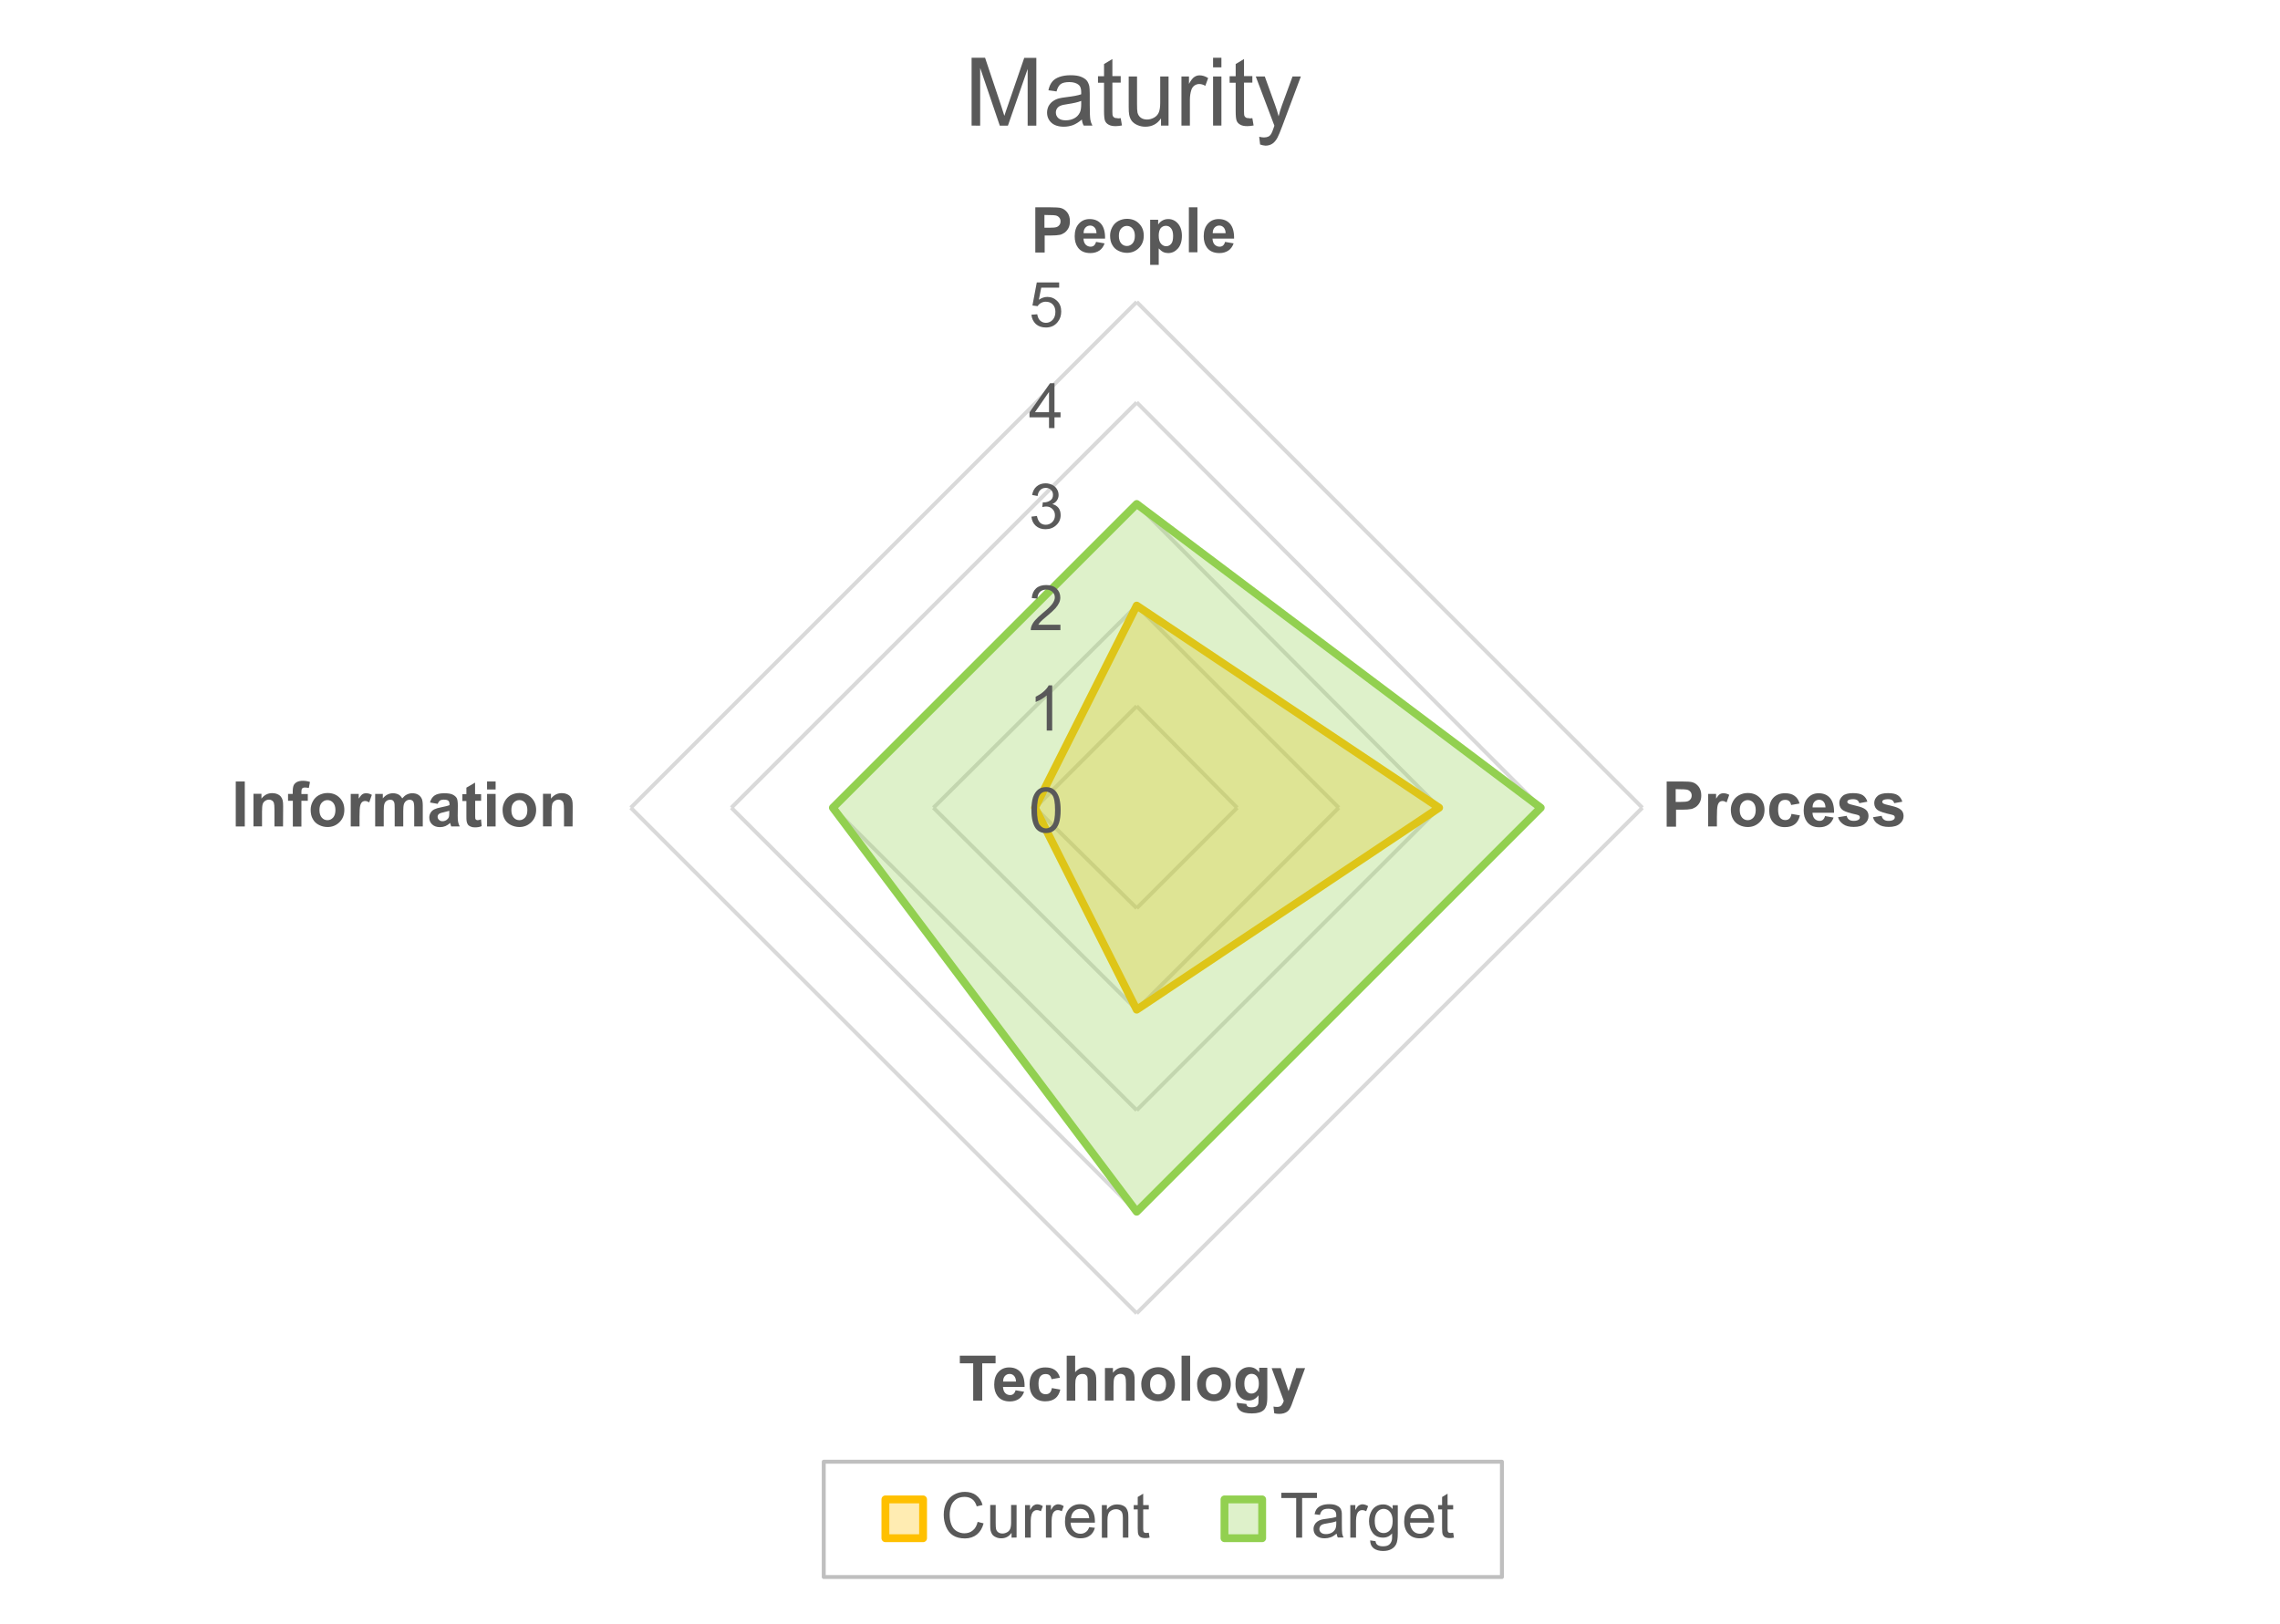 <?xml version="1.0" encoding="utf-8"?>
<!-- Generator: Adobe Illustrator 26.0.2, SVG Export Plug-In . SVG Version: 6.00 Build 0)  -->
<svg version="1.1" id="Layer_1" xmlns="http://www.w3.org/2000/svg" xmlns:xlink="http://www.w3.org/1999/xlink" x="0px" y="0px"
	 viewBox="0 0 1997 1423" style="enable-background:new 0 0 1997 1423;" xml:space="preserve">
<style type="text/css">
	.st0{fill:none;stroke:#D9D9D9;stroke-width:3.438;stroke-linejoin:round;stroke-miterlimit:10;}
	.st1{fill:#FFC000;fill-opacity:0.302;stroke:#FFC000;stroke-width:6.875;stroke-linejoin:round;stroke-miterlimit:10;}
	.st2{fill:#92D050;fill-opacity:0.302;stroke:#92D050;stroke-width:6.875;stroke-linejoin:round;stroke-miterlimit:10;}
	.st3{enable-background:new    ;}
	.st4{fill:#595959;}
	.st5{fill:none;stroke:#BFBFBF;stroke-width:3.438;stroke-linejoin:round;stroke-miterlimit:10;}
	.st6{fill:none;}
</style>
<g>
	<g transform="translate(-2291 -975)">
		<g>
			<g>
				<path class="st0" d="M3286.6,1593.6l88,89 M3374.6,1682.6l-88,88 M3286.6,1770.6l-89-88 M3197.6,1682.6l89-89 M3286.6,1505.6
					l177,177 M3463.6,1682.6l-177,177 M3286.6,1859.6l-178-177 M3108.6,1682.6l178-177 M3286.6,1416.6l265,266 M3551.6,1682.6
					l-265,265 M3286.6,1947.6l-266-265 M3020.6,1682.6l266-266 M3286.6,1327.5l354,355 M3640.6,1682.6l-354,354 M3286.6,2036.6
					l-355-354 M2931.6,1682.6l355-355 M3286.6,1239.5l442.9,443.1 M3729.5,1682.6l-442.9,442.9 M3286.6,2125.5l-443.1-442.9
					 M2843.5,1682.6l443.1-443.1"/>
			</g>
		</g>
		<g>
			<g>
				<g>
					<path class="st1" d="M3286.6,1505.5l264.9,177.1l-264.9,176.9l-89.1-176.9L3286.6,1505.5z"/>
				</g>
			</g>
		</g>
		<g>
			<g>
				<g>
					<path class="st2" d="M3286.6,1416.5l353.9,266.1l-353.9,353.9l-266.1-353.9L3286.6,1416.5z"/>
				</g>
			</g>
		</g>
		<g>
			<g>
				<g class="st3">
					<path class="st4" d="M3194.4,1684.6c0-4.7,0.5-8.4,1.4-11.2c1-2.8,2.4-5,4.3-6.6s4.3-2.3,7.1-2.3c2.1,0,4,0.4,5.6,1.3
						s2.9,2.1,3.9,3.7s1.9,3.6,2.4,5.9s0.9,5.4,0.9,9.3c0,4.6-0.5,8.3-1.4,11.2c-0.9,2.8-2.4,5-4.3,6.6s-4.3,2.3-7.2,2.3
						c-3.8,0-6.8-1.4-8.9-4.1C3195.7,1697.3,3194.4,1692,3194.4,1684.6z M3199.3,1684.6c0,6.5,0.8,10.8,2.3,12.9s3.4,3.2,5.6,3.2
						s4.1-1.1,5.6-3.2s2.3-6.4,2.3-12.9s-0.8-10.8-2.3-12.9s-3.4-3.2-5.7-3.2c-2.2,0-4,0.9-5.3,2.8
						C3200.2,1673.7,3199.3,1678.1,3199.3,1684.6z"/>
				</g>
			</g>
		</g>
		<g>
			<g>
				<g class="st3">
					<path class="st4" d="M3212.6,1615h-4.8v-30.8c-1.2,1.1-2.7,2.2-4.6,3.3c-1.9,1.1-3.6,1.9-5.1,2.5v-4.7c2.7-1.3,5.1-2.8,7.1-4.6
						s3.5-3.6,4.3-5.3h3.1V1615z"/>
				</g>
			</g>
		</g>
		<g>
			<g>
				<g class="st3">
					<path class="st4" d="M3219.8,1522.4v4.6h-26c0-1.2,0.2-2.3,0.6-3.4c0.7-1.8,1.7-3.5,3.2-5.2s3.6-3.7,6.3-6
						c4.3-3.5,7.2-6.3,8.7-8.3s2.3-4,2.3-5.8c0-1.9-0.7-3.5-2.1-4.8c-1.4-1.3-3.2-2-5.4-2c-2.3,0-4.2,0.7-5.6,2.1s-2.1,3.3-2.1,5.8
						l-5-0.5c0.3-3.7,1.6-6.5,3.8-8.5s5.2-2.9,8.9-2.9c3.8,0,6.8,1,9,3.1s3.3,4.7,3.3,7.8c0,1.6-0.3,3.1-1,4.6s-1.7,3.1-3.2,4.8
						c-1.5,1.7-4,4-7.5,6.9c-2.9,2.4-4.8,4.1-5.6,5s-1.5,1.7-2,2.6h19.4L3219.8,1522.4L3219.8,1522.4z"/>
				</g>
			</g>
		</g>
		<g>
			<g>
				<g class="st3">
					<path class="st4" d="M3194.4,1427.6l4.8-0.6c0.6,2.7,1.5,4.7,2.8,5.9c1.3,1.2,3,1.8,4.9,1.8c2.3,0,4.2-0.8,5.8-2.4
						s2.3-3.5,2.3-5.9c0-2.2-0.7-4-2.2-5.5s-3.3-2.2-5.5-2.2c-0.9,0-2.1,0.2-3.4,0.5l0.5-4.2c0.3,0,0.6,0.1,0.8,0.1
						c2.1,0,3.9-0.5,5.6-1.6s2.5-2.7,2.5-5c0-1.8-0.6-3.2-1.8-4.4c-1.2-1.2-2.7-1.7-4.6-1.7c-1.9,0-3.4,0.6-4.7,1.8
						c-1.3,1.2-2.1,3-2.4,5.3l-4.8-0.9c0.6-3.2,1.9-5.8,4-7.5c2.1-1.8,4.7-2.7,7.8-2.7c2.1,0,4.1,0.5,5.9,1.4
						c1.8,0.9,3.2,2.2,4.1,3.8c1,1.6,1.4,3.3,1.4,5.1c0,1.7-0.5,3.2-1.4,4.6s-2.3,2.5-4.1,3.3c2.3,0.5,4.1,1.7,5.4,3.3
						c1.3,1.7,1.9,3.8,1.9,6.4c0,3.4-1.3,6.4-3.8,8.7c-2.5,2.4-5.7,3.6-9.5,3.6c-3.5,0-6.3-1-8.6-3.1
						C3196,1433.6,3194.7,1430.9,3194.4,1427.6z"/>
				</g>
			</g>
		</g>
		<g>
			<g>
				<g class="st3">
					<path class="st4" d="M3209.8,1350v-9.4h-17.1v-4.4l18-25.5h3.9v25.5h5.3v4.4h-5.3v9.4H3209.8z M3209.8,1336.1v-17.8l-12.3,17.8
						H3209.8z"/>
				</g>
			</g>
		</g>
		<g>
			<g>
				<g class="st3">
					<path class="st4" d="M3194.4,1250.7l5.1-0.4c0.4,2.5,1.2,4.3,2.6,5.6c1.4,1.2,3,1.9,5,1.9c2.3,0,4.3-0.9,5.9-2.6
						c1.6-1.8,2.4-4.1,2.4-7c0-2.8-0.8-4.9-2.3-6.5s-3.6-2.4-6.1-2.4c-1.6,0-3,0.4-4.2,1.1c-1.3,0.7-2.2,1.6-3,2.8l-4.5-0.6
						l3.8-20.2h19.6v4.6H3203l-2.1,10.6c2.4-1.6,4.8-2.5,7.4-2.5c3.4,0,6.3,1.2,8.7,3.6s3.5,5.4,3.5,9.2c0,3.6-1,6.6-3.1,9.2
						c-2.5,3.2-6,4.8-10.3,4.8c-3.6,0-6.5-1-8.8-3C3196,1256.7,3194.7,1254,3194.4,1250.7z"/>
				</g>
			</g>
		</g>
		<g>
			<g>
				<g class="st3">
					<path class="st4" d="M3197.8,1196v-39.4h12.8c4.8,0,8,0.2,9.5,0.6c2.3,0.6,4.1,1.9,5.7,3.9c1.5,2,2.3,4.5,2.3,7.7
						c0,2.4-0.4,4.4-1.3,6.1c-0.9,1.6-2,2.9-3.3,3.9c-1.4,0.9-2.7,1.6-4.1,1.9c-1.9,0.4-4.6,0.6-8.2,0.6h-5.2v14.9h-8.2V1196z
						 M3205.8,1163.3v11.2h4.4c3.1,0,5.2-0.2,6.3-0.6s1.9-1.1,2.5-1.9c0.6-0.9,0.9-1.9,0.9-3.1c0-1.4-0.4-2.6-1.3-3.5
						c-0.8-0.9-1.9-1.5-3.2-1.7c-0.9-0.2-2.9-0.3-5.7-0.3L3205.8,1163.3L3205.8,1163.3z"/>
					<path class="st4" d="M3251,1186.9l7.5,1.3c-1,2.8-2.5,4.9-4.6,6.3s-4.7,2.2-7.8,2.2c-5,0-8.6-1.6-11-4.9
						c-1.9-2.6-2.8-5.9-2.8-9.8c0-4.7,1.2-8.4,3.7-11.1s5.6-4,9.4-4c4.2,0,7.6,1.4,10,4.2s3.6,7.1,3.5,12.9H3240
						c0.1,2.2,0.7,4,1.8,5.2c1.2,1.2,2.6,1.9,4.4,1.9c1.2,0,2.2-0.3,3-1S3250.6,1188.4,3251,1186.9z M3251.4,1179.3
						c-0.1-2.2-0.6-3.8-1.7-5s-2.4-1.7-3.9-1.7c-1.6,0-3,0.6-4.1,1.8s-1.6,2.8-1.6,4.9L3251.4,1179.3L3251.4,1179.3z"/>
					<path class="st4" d="M3263.3,1181.3c0-2.5,0.6-4.9,1.9-7.3c1.2-2.3,3-4.1,5.3-5.4c2.3-1.2,4.8-1.9,7.6-1.9
						c4.3,0,7.9,1.4,10.6,4.2c2.8,2.8,4.1,6.3,4.1,10.6c0,4.3-1.4,7.9-4.2,10.7c-2.8,2.8-6.3,4.3-10.5,4.3c-2.6,0-5.1-0.6-7.5-1.8
						c-2.4-1.2-4.2-2.9-5.4-5.2C3263.9,1187.4,3263.3,1184.6,3263.3,1181.3z M3271,1181.7c0,2.8,0.7,5,2,6.5s3,2.3,5,2.3
						s3.6-0.8,5-2.3c1.3-1.5,2-3.7,2-6.6c0-2.8-0.7-4.9-2-6.4s-3-2.3-5-2.3s-3.6,0.8-5,2.3S3271,1178.9,3271,1181.7z"/>
					<path class="st4" d="M3298.4,1167.5h7v4.2c0.9-1.4,2.1-2.6,3.7-3.5s3.3-1.3,5.2-1.3c3.3,0,6.1,1.3,8.4,3.9
						c2.3,2.6,3.5,6.2,3.5,10.8c0,4.8-1.2,8.5-3.5,11.1s-5.1,4-8.5,4c-1.6,0-3-0.3-4.3-0.9s-2.6-1.7-4-3.2v14.4h-7.5L3298.4,1167.5
						L3298.4,1167.5z M3305.9,1181.3c0,3.2,0.6,5.6,1.9,7.1c1.3,1.5,2.8,2.3,4.6,2.3s3.2-0.7,4.4-2.1s1.7-3.7,1.7-6.9
						c0-3-0.6-5.2-1.8-6.7s-2.7-2.2-4.5-2.2s-3.4,0.7-4.6,2.1C3306.5,1176.4,3305.9,1178.5,3305.9,1181.3z"/>
					<path class="st4" d="M3332.3,1196v-39.4h7.5v39.4H3332.3z"/>
					<path class="st4" d="M3364,1186.9l7.5,1.3c-1,2.8-2.5,4.9-4.6,6.3s-4.7,2.2-7.8,2.2c-5,0-8.6-1.6-11-4.9
						c-1.9-2.6-2.8-5.9-2.8-9.8c0-4.7,1.2-8.4,3.7-11.1s5.6-4,9.4-4c4.2,0,7.6,1.4,10,4.2s3.6,7.1,3.5,12.9H3353
						c0.1,2.2,0.7,4,1.8,5.2c1.2,1.2,2.6,1.9,4.4,1.9c1.2,0,2.2-0.3,3-1S3363.6,1188.4,3364,1186.9z M3364.5,1179.3
						c-0.1-2.2-0.6-3.8-1.7-5s-2.4-1.7-3.9-1.7c-1.6,0-3,0.6-4.1,1.8s-1.6,2.8-1.6,4.9L3364.5,1179.3L3364.5,1179.3z"/>
				</g>
			</g>
		</g>
		<g>
			<g>
				<g class="st3">
					<path class="st4" d="M3750.8,1699v-39.4h12.8c4.8,0,8,0.2,9.5,0.6c2.3,0.6,4.1,1.9,5.7,3.9c1.5,2,2.3,4.5,2.3,7.7
						c0,2.4-0.4,4.4-1.3,6.1s-2,2.9-3.3,3.9c-1.4,0.9-2.7,1.6-4.1,1.9c-1.9,0.4-4.6,0.6-8.2,0.6h-5.2v14.9h-8.2V1699z
						 M3758.7,1666.3v11.2h4.3c3.1,0,5.2-0.2,6.3-0.6s1.9-1.1,2.5-1.9c0.6-0.9,0.9-1.9,0.9-3.1c0-1.4-0.4-2.6-1.3-3.5
						c-0.8-0.9-1.9-1.5-3.2-1.7c-0.9-0.2-2.9-0.3-5.7-0.3L3758.7,1666.3L3758.7,1666.3z"/>
					<path class="st4" d="M3794.6,1699h-7.5v-28.5h7v4.1c1.2-1.9,2.3-3.2,3.2-3.8s2-0.9,3.3-0.9c1.7,0,3.4,0.5,5,1.4l-2.3,6.6
						c-1.3-0.8-2.5-1.2-3.5-1.2c-1.1,0-2,0.3-2.7,0.9s-1.3,1.6-1.7,3.2s-0.6,4.7-0.6,9.6v8.6L3794.6,1699L3794.6,1699z"/>
					<path class="st4" d="M3807,1684.3c0-2.5,0.6-4.9,1.9-7.3c1.2-2.3,3-4.1,5.3-5.4c2.3-1.2,4.8-1.9,7.6-1.9
						c4.3,0,7.9,1.4,10.6,4.2c2.8,2.8,4.1,6.3,4.1,10.6c0,4.3-1.4,7.9-4.2,10.7c-2.8,2.8-6.3,4.3-10.5,4.3c-2.6,0-5.1-0.6-7.5-1.8
						c-2.4-1.2-4.2-2.9-5.4-5.2C3807.7,1690.4,3807,1687.6,3807,1684.3z M3814.8,1684.7c0,2.8,0.7,5,2,6.5s3,2.3,5,2.3
						s3.6-0.8,5-2.3c1.3-1.5,2-3.7,2-6.6c0-2.8-0.7-4.9-2-6.4s-3-2.3-5-2.3s-3.6,0.8-5,2.3S3814.8,1681.9,3814.8,1684.7z"/>
					<path class="st4" d="M3867.2,1678.9l-7.4,1.3c-0.3-1.5-0.8-2.6-1.7-3.4s-2-1.1-3.5-1.1c-1.9,0-3.4,0.6-4.5,1.9
						s-1.7,3.5-1.7,6.5c0,3.4,0.6,5.8,1.7,7.2s2.7,2.1,4.6,2.1c1.4,0,2.6-0.4,3.5-1.2c0.9-0.8,1.6-2.2,1.9-4.2l7.4,1.3
						c-0.8,3.4-2.2,6-4.4,7.7s-5.1,2.6-8.8,2.6c-4.2,0-7.5-1.3-10-3.9s-3.7-6.3-3.7-10.9c0-4.7,1.2-8.4,3.7-11s5.9-3.9,10.1-3.9
						c3.5,0,6.2,0.7,8.3,2.2C3864.9,1673.6,3866.4,1675.9,3867.2,1678.9z"/>
					<path class="st4" d="M3889.5,1689.9l7.5,1.3c-1,2.8-2.5,4.9-4.6,6.3s-4.7,2.2-7.8,2.2c-5,0-8.6-1.6-11-4.9
						c-1.9-2.6-2.8-5.9-2.8-9.8c0-4.7,1.2-8.4,3.7-11.1s5.6-4,9.4-4c4.2,0,7.6,1.4,10,4.2s3.6,7.1,3.5,12.9h-18.9
						c0.1,2.2,0.7,4,1.8,5.2c1.2,1.2,2.6,1.9,4.4,1.9c1.2,0,2.2-0.3,3-1C3888.5,1692.4,3889.1,1691.4,3889.5,1689.9z M3889.9,1682.3
						c-0.1-2.2-0.6-3.8-1.7-5s-2.4-1.7-3.9-1.7c-1.6,0-3,0.6-4.1,1.8s-1.6,2.8-1.6,4.9L3889.9,1682.3L3889.9,1682.3z"/>
					<path class="st4" d="M3900.9,1690.9l7.6-1.2c0.3,1.5,1,2.6,2,3.3s2.4,1.1,4.1,1.1c2,0,3.4-0.4,4.4-1.1c0.7-0.5,1-1.2,1-2
						c0-0.6-0.2-1-0.5-1.4c-0.4-0.4-1.2-0.7-2.5-1c-6.1-1.3-9.9-2.6-11.6-3.7c-2.3-1.5-3.4-3.7-3.4-6.4c0-2.5,1-4.5,2.9-6.2
						s5-2.5,9.1-2.5c3.9,0,6.8,0.6,8.7,1.9s3.2,3.2,3.9,5.6l-7.1,1.3c-0.3-1.1-0.9-2-1.7-2.6c-0.9-0.6-2.1-0.9-3.6-0.9
						c-2,0-3.4,0.3-4.3,0.8c-0.6,0.4-0.9,0.9-0.9,1.5c0,0.5,0.2,1,0.8,1.4c0.7,0.5,3,1.2,7,2.1s6.8,2,8.4,3.4
						c1.6,1.3,2.4,3.2,2.4,5.6c0,2.6-1.1,4.9-3.3,6.7c-2.2,1.9-5.4,2.8-9.7,2.8c-3.9,0-7-0.8-9.2-2.4S3901.6,1693.6,3900.9,1690.9z"
						/>
					<path class="st4" d="M3931.5,1690.9l7.6-1.2c0.3,1.5,1,2.6,2,3.3c1,0.8,2.4,1.1,4.1,1.1c2,0,3.4-0.4,4.4-1.1c0.7-0.5,1-1.2,1-2
						c0-0.6-0.2-1-0.5-1.4c-0.4-0.4-1.2-0.7-2.5-1c-6.1-1.3-9.9-2.6-11.6-3.7c-2.3-1.5-3.4-3.7-3.4-6.4c0-2.5,1-4.5,2.9-6.2
						s5-2.5,9.1-2.5c3.9,0,6.8,0.6,8.7,1.9s3.2,3.2,3.9,5.6l-7.1,1.3c-0.3-1.1-0.9-2-1.7-2.6c-0.9-0.6-2.1-0.9-3.6-0.9
						c-2,0-3.4,0.3-4.3,0.8c-0.6,0.4-0.9,0.9-0.9,1.5c0,0.5,0.3,1,0.8,1.4c0.7,0.5,3,1.2,7.1,2.1c4,0.9,6.8,2,8.4,3.4
						c1.6,1.3,2.4,3.2,2.4,5.6c0,2.6-1.1,4.9-3.3,6.7c-2.2,1.9-5.4,2.8-9.7,2.8c-3.9,0-7-0.8-9.2-2.4
						C3933.7,1695.7,3932.2,1693.6,3931.5,1690.9z"/>
				</g>
			</g>
		</g>
		<g>
			<g>
				<g class="st3">
					<path class="st4" d="M3143.4,2202v-32.7h-11.7v-6.7h31.3v6.7h-11.7v32.7H3143.4z"/>
					<path class="st4" d="M3180.5,2192.9l7.5,1.3c-1,2.8-2.5,4.9-4.6,6.3c-2.1,1.4-4.7,2.2-7.8,2.2c-5,0-8.6-1.6-11-4.9
						c-1.9-2.6-2.8-5.9-2.8-9.8c0-4.7,1.2-8.4,3.7-11.1c2.5-2.7,5.6-4,9.4-4c4.2,0,7.6,1.4,10,4.2c2.5,2.8,3.6,7.1,3.5,12.9h-18.9
						c0.1,2.2,0.7,4,1.8,5.2s2.6,1.9,4.4,1.9c1.2,0,2.2-0.3,3-1S3180.1,2194.4,3180.5,2192.9z M3180.9,2185.3
						c-0.1-2.2-0.6-3.8-1.7-5s-2.4-1.7-3.9-1.7c-1.6,0-3,0.6-4.1,1.8s-1.6,2.8-1.6,4.9H3180.9z"/>
					<path class="st4" d="M3219.4,2181.9l-7.4,1.3c-0.3-1.5-0.8-2.6-1.7-3.4c-0.9-0.8-2-1.1-3.5-1.1c-1.9,0-3.4,0.6-4.5,1.9
						c-1.1,1.3-1.7,3.5-1.7,6.5c0,3.4,0.6,5.8,1.7,7.2c1.1,1.4,2.7,2.1,4.6,2.1c1.4,0,2.6-0.4,3.5-1.2s1.6-2.2,1.9-4.2l7.4,1.3
						c-0.8,3.4-2.2,6-4.4,7.7s-5.1,2.6-8.8,2.6c-4.2,0-7.5-1.3-10-3.9c-2.5-2.6-3.7-6.3-3.7-10.9c0-4.7,1.2-8.4,3.7-11
						s5.9-3.9,10.1-3.9c3.5,0,6.2,0.7,8.3,2.2C3217.1,2176.6,3218.5,2178.9,3219.4,2181.9z"/>
					<path class="st4" d="M3232.7,2162.6v14.5c2.4-2.8,5.3-4.3,8.7-4.3c1.7,0,3.3,0.3,4.7,1s2.4,1.5,3.2,2.5c0.7,1,1.2,2.1,1.5,3.3
						s0.4,3.1,0.4,5.7v16.7h-7.5v-15.1c0-3-0.1-4.9-0.4-5.7c-0.3-0.8-0.8-1.4-1.5-1.9s-1.6-0.7-2.7-0.7c-1.3,0-2.4,0.3-3.4,0.9
						c-1,0.6-1.7,1.5-2.2,2.8c-0.5,1.2-0.7,3-0.7,5.4v14.3h-7.5v-39.4H3232.7z"/>
					<path class="st4" d="M3284.7,2202h-7.5v-14.6c0-3.1-0.2-5.1-0.5-6s-0.8-1.6-1.6-2.1c-0.7-0.5-1.6-0.8-2.6-0.8
						c-1.3,0-2.5,0.4-3.5,1.1c-1,0.7-1.8,1.7-2.1,2.8c-0.4,1.2-0.6,3.4-0.6,6.6v12.9h-7.5v-28.5h7v4.2c2.5-3.2,5.6-4.8,9.4-4.8
						c1.7,0,3.2,0.3,4.6,0.9c1.4,0.6,2.4,1.4,3.1,2.3c0.7,0.9,1.2,2,1.5,3.2s0.4,2.9,0.4,5.1L3284.7,2202L3284.7,2202z"/>
					<path class="st4" d="M3290.6,2187.3c0-2.5,0.6-4.9,1.9-7.3c1.2-2.3,3-4.1,5.3-5.4c2.3-1.2,4.8-1.9,7.6-1.9
						c4.3,0,7.9,1.4,10.6,4.2c2.8,2.8,4.1,6.3,4.1,10.6s-1.4,7.9-4.2,10.7s-6.3,4.3-10.5,4.3c-2.6,0-5.1-0.6-7.5-1.8
						s-4.2-2.9-5.4-5.2C3291.2,2193.4,3290.6,2190.6,3290.6,2187.3z M3298.3,2187.7c0,2.8,0.7,5,2,6.5s3,2.3,5,2.3s3.6-0.8,5-2.3
						c1.3-1.5,2-3.7,2-6.6c0-2.8-0.7-4.9-2-6.4s-3-2.3-5-2.3s-3.6,0.8-5,2.3S3298.3,2184.9,3298.3,2187.7z"/>
					<path class="st4" d="M3325.9,2202v-39.4h7.5v39.4H3325.9z"/>
					<path class="st4" d="M3339.5,2187.3c0-2.5,0.6-4.9,1.9-7.3c1.2-2.3,3-4.1,5.3-5.4c2.3-1.2,4.8-1.9,7.6-1.9
						c4.3,0,7.9,1.4,10.6,4.2c2.8,2.8,4.1,6.3,4.1,10.6s-1.4,7.9-4.2,10.7s-6.3,4.3-10.5,4.3c-2.6,0-5.1-0.6-7.5-1.8
						s-4.2-2.9-5.4-5.2C3340.1,2193.4,3339.5,2190.6,3339.5,2187.3z M3347.2,2187.7c0,2.8,0.7,5,2,6.5s3,2.3,5,2.3s3.6-0.8,5-2.3
						c1.3-1.5,2-3.7,2-6.6c0-2.8-0.7-4.9-2-6.4s-3-2.3-5-2.3s-3.6,0.8-5,2.3S3347.2,2184.9,3347.2,2187.7z"/>
					<path class="st4" d="M3374.1,2203.9l8.6,1c0.1,1,0.5,1.7,1,2.1c0.7,0.5,1.8,0.8,3.4,0.8c2,0,3.4-0.3,4.4-0.9
						c0.7-0.4,1.2-1,1.5-1.9c0.2-0.6,0.3-1.8,0.3-3.5v-4.2c-2.3,3.1-5.1,4.6-8.5,4.6c-3.8,0-6.9-1.6-9.1-4.9
						c-1.8-2.6-2.6-5.7-2.6-9.6c0-4.8,1.2-8.4,3.5-11c2.3-2.5,5.2-3.8,8.6-3.8c3.5,0,6.4,1.5,8.7,4.6v-4h7.1v25.6
						c0,3.4-0.3,5.9-0.8,7.5c-0.6,1.7-1.3,3-2.3,3.9s-2.3,1.7-4,2.2s-3.8,0.8-6.4,0.8c-4.8,0-8.3-0.8-10.3-2.5s-3-3.8-3-6.3
						C3374.1,2204.5,3374.1,2204.2,3374.1,2203.9z M3380.9,2187.1c0,3,0.6,5.2,1.8,6.6c1.2,1.4,2.6,2.1,4.3,2.1
						c1.8,0,3.4-0.7,4.7-2.2c1.3-1.4,1.9-3.6,1.9-6.4c0-3-0.6-5.1-1.8-6.6c-1.2-1.4-2.8-2.1-4.6-2.1s-3.3,0.7-4.5,2.1
						C3381.4,2182.1,3380.9,2184.3,3380.9,2187.1z"/>
					<path class="st4" d="M3404.8,2173.5h8l6.8,20.2l6.7-20.2h7.8l-10.1,27.4l-1.8,5c-0.7,1.7-1.3,2.9-1.9,3.8
						c-0.6,0.9-1.3,1.6-2.1,2.1s-1.7,1-2.9,1.3s-2.4,0.5-3.9,0.5s-2.9-0.2-4.3-0.5l-0.7-5.9c1.2,0.2,2.2,0.3,3.2,0.3
						c1.8,0,3.1-0.5,3.9-1.5c0.8-1,1.5-2.3,1.9-3.9L3404.8,2173.5z"/>
				</g>
			</g>
		</g>
		<g>
			<g>
				<g class="st3">
					<path class="st4" d="M2497.5,1699v-39.4h7.9v39.4H2497.5z"/>
					<path class="st4" d="M2538.9,1699h-7.5v-14.6c0-3.1-0.2-5.1-0.5-6s-0.8-1.6-1.6-2.1c-0.7-0.5-1.6-0.8-2.6-0.8
						c-1.3,0-2.5,0.4-3.5,1.1s-1.8,1.7-2.1,2.8c-0.4,1.2-0.6,3.4-0.6,6.6v12.9h-7.5v-28.5h7v4.2c2.5-3.2,5.6-4.8,9.4-4.8
						c1.7,0,3.2,0.3,4.6,0.9c1.4,0.6,2.4,1.4,3.1,2.3c0.7,0.9,1.2,2,1.5,3.2s0.4,2.9,0.4,5.1L2538.9,1699L2538.9,1699z"/>
					<path class="st4" d="M2543.2,1670.5h4.2v-2.1c0-2.4,0.3-4.2,0.8-5.4c0.5-1.2,1.5-2.1,2.8-2.9c1.4-0.7,3.1-1.1,5.2-1.1
						c2.1,0,4.3,0.3,6.3,1l-1,5.3c-1.2-0.3-2.4-0.4-3.5-0.4s-1.9,0.3-2.3,0.8c-0.5,0.5-0.7,1.5-0.7,2.9v2h5.6v5.9h-5.6v22.6h-7.5
						v-22.6h-4.2v-6L2543.2,1670.5L2543.2,1670.5z"/>
					<path class="st4" d="M2563.1,1684.3c0-2.5,0.6-4.9,1.9-7.3c1.2-2.3,3-4.1,5.3-5.4c2.3-1.2,4.8-1.9,7.6-1.9
						c4.3,0,7.9,1.4,10.6,4.2c2.8,2.8,4.1,6.3,4.1,10.6c0,4.3-1.4,7.9-4.2,10.7c-2.8,2.8-6.3,4.3-10.5,4.3c-2.6,0-5.1-0.6-7.5-1.8
						c-2.4-1.2-4.2-2.9-5.4-5.2C2563.7,1690.4,2563.1,1687.6,2563.1,1684.3z M2570.8,1684.7c0,2.8,0.7,5,2,6.5s3,2.3,5,2.3
						s3.6-0.8,5-2.3c1.3-1.5,2-3.7,2-6.6c0-2.8-0.7-4.9-2-6.4s-3-2.3-5-2.3s-3.6,0.8-5,2.3S2570.8,1681.9,2570.8,1684.7z"/>
					<path class="st4" d="M2605.7,1699h-7.5v-28.5h7v4.1c1.2-1.9,2.3-3.2,3.2-3.8s2-0.9,3.3-0.9c1.7,0,3.4,0.5,5,1.4l-2.3,6.6
						c-1.3-0.8-2.5-1.2-3.5-1.2c-1.1,0-2,0.3-2.7,0.9s-1.3,1.6-1.7,3.2c-0.4,1.5-0.6,4.7-0.6,9.6v8.6L2605.7,1699L2605.7,1699z"/>
					<path class="st4" d="M2619.3,1670.5h7v3.9c2.5-3,5.5-4.5,8.9-4.5c1.8,0,3.4,0.4,4.8,1.1s2.4,1.9,3.3,3.4
						c1.3-1.5,2.6-2.7,4.1-3.4s3-1.1,4.6-1.1c2.1,0,3.9,0.4,5.3,1.3c1.5,0.9,2.5,2.1,3.2,3.7c0.5,1.2,0.8,3.2,0.8,5.9v18.2h-7.5
						v-16.3c0-2.8-0.3-4.7-0.8-5.5c-0.7-1.1-1.8-1.6-3.2-1.6c-1.1,0-2.1,0.3-3,1s-1.6,1.6-2,2.8c-0.4,1.2-0.6,3.2-0.6,5.9v13.7h-7.5
						v-15.6c0-2.8-0.1-4.6-0.4-5.4s-0.7-1.4-1.2-1.8c-0.6-0.4-1.3-0.6-2.3-0.6c-1.2,0-2.2,0.3-3.1,0.9c-0.9,0.6-1.6,1.5-2,2.7
						s-0.6,3.1-0.6,5.9v13.9h-7.5v-28.5H2619.3z"/>
					<path class="st4" d="M2674.4,1679.2l-6.8-1.2c0.8-2.8,2.1-4.8,4-6.1s4.7-2,8.4-2c3.4,0,5.9,0.4,7.5,1.2s2.8,1.8,3.5,3
						s1,3.5,1,6.8l-0.1,8.8c0,2.5,0.1,4.4,0.4,5.5c0.2,1.2,0.7,2.5,1.4,3.8h-7.5c-0.2-0.5-0.4-1.2-0.7-2.2c-0.1-0.4-0.2-0.7-0.3-0.9
						c-1.3,1.3-2.7,2.2-4.1,2.8c-1.5,0.6-3,0.9-4.7,0.9c-2.9,0-5.2-0.8-6.9-2.4s-2.5-3.6-2.5-6c0-1.6,0.4-3,1.2-4.3s1.8-2.2,3.2-2.9
						c1.4-0.7,3.4-1.3,6-1.8c3.5-0.7,6-1.3,7.3-1.9v-0.8c0-1.4-0.4-2.5-1.1-3.1c-0.7-0.6-2.1-0.9-4.1-0.9c-1.3,0-2.4,0.3-3.1,0.8
						S2674.8,1677.9,2674.4,1679.2z M2684.5,1685.3c-1,0.3-2.5,0.7-4.6,1.2c-2.1,0.4-3.5,0.9-4.1,1.3c-1,0.7-1.5,1.6-1.5,2.7
						s0.4,2,1.2,2.7c0.8,0.8,1.8,1.2,3,1.2c1.4,0,2.7-0.4,3.9-1.3c0.9-0.7,1.5-1.5,1.8-2.5c0.2-0.6,0.3-1.9,0.3-3.7L2684.5,1685.3
						L2684.5,1685.3z"/>
					<path class="st4" d="M2712.4,1670.5v6h-5.2v11.5c0,2.3,0,3.7,0.1,4.1s0.3,0.7,0.7,1c0.3,0.2,0.8,0.4,1.3,0.4
						c0.7,0,1.7-0.2,3-0.7l0.6,5.9c-1.8,0.8-3.7,1.1-6,1.1c-1.4,0-2.6-0.2-3.7-0.7c-1.1-0.5-1.9-1-2.4-1.8c-0.5-0.7-0.9-1.7-1.1-2.9
						c-0.2-0.9-0.2-2.6-0.2-5.3v-12.4h-3.5v-6h3.5v-5.7l7.6-4.4v10.1h5.3L2712.4,1670.5L2712.4,1670.5z"/>
					<path class="st4" d="M2717.6,1666.6v-7h7.5v7H2717.6z M2717.6,1699v-28.5h7.5v28.5H2717.6z"/>
					<path class="st4" d="M2731.2,1684.3c0-2.5,0.6-4.9,1.9-7.3c1.2-2.3,3-4.1,5.2-5.4c2.3-1.2,4.8-1.9,7.6-1.9
						c4.3,0,7.9,1.4,10.6,4.2s4.1,6.3,4.1,10.6c0,4.3-1.4,7.9-4.2,10.7c-2.8,2.8-6.3,4.3-10.5,4.3c-2.6,0-5.1-0.6-7.5-1.8
						s-4.2-2.9-5.4-5.2C2731.8,1690.4,2731.2,1687.6,2731.2,1684.3z M2738.9,1684.7c0,2.8,0.7,5,2,6.5s3,2.3,5,2.3s3.6-0.8,5-2.3
						s2-3.7,2-6.6c0-2.8-0.7-4.9-2-6.4s-3-2.3-5-2.3s-3.6,0.8-5,2.3S2738.9,1681.9,2738.9,1684.7z"/>
					<path class="st4" d="M2792.5,1699h-7.5v-14.6c0-3.1-0.2-5.1-0.5-6s-0.8-1.6-1.6-2.1c-0.7-0.5-1.6-0.8-2.6-0.8
						c-1.3,0-2.5,0.4-3.5,1.1s-1.8,1.7-2.1,2.8s-0.6,3.4-0.6,6.6v12.9h-7.5v-28.5h7v4.2c2.5-3.2,5.6-4.8,9.4-4.8
						c1.7,0,3.2,0.3,4.6,0.9c1.4,0.6,2.4,1.4,3.1,2.3c0.7,0.9,1.2,2,1.5,3.2s0.4,2.9,0.4,5.1L2792.5,1699L2792.5,1699z"/>
				</g>
			</g>
		</g>
		<g>
			<g>
				<g class="st3">
					<path class="st4" d="M3142,1085v-59.4h11.8l14.1,42.1c1.3,3.9,2.2,6.8,2.8,8.8c0.7-2.2,1.7-5.3,3.2-9.5l14.2-41.3h10.6v59.4
						h-7.6v-49.7l-17.3,49.7h-7.1l-17.2-50.6v50.6L3142,1085L3142,1085z"/>
					<path class="st4" d="M3238.6,1079.7c-2.7,2.3-5.3,3.9-7.8,4.9c-2.5,0.9-5.2,1.4-8,1.4c-4.7,0-8.4-1.2-10.9-3.5
						s-3.8-5.3-3.8-8.9c0-2.1,0.5-4,1.4-5.8c1-1.7,2.2-3.1,3.8-4.2s3.3-1.9,5.2-2.4c1.4-0.4,3.6-0.7,6.5-1.1
						c5.9-0.7,10.2-1.5,13-2.5c0-1,0-1.6,0-1.9c0-3-0.7-5.1-2.1-6.3c-1.9-1.6-4.6-2.5-8.3-2.5c-3.4,0-6,0.6-7.6,1.8
						c-1.6,1.2-2.8,3.3-3.6,6.4l-7.1-1c0.6-3.1,1.7-5.5,3.2-7.4s3.6-3.3,6.4-4.3c2.8-1,6.1-1.5,9.8-1.5s6.7,0.4,9,1.3s4,2,5.1,3.3
						s1.8,3,2.3,5c0.2,1.2,0.4,3.5,0.4,6.7v9.7c0,6.8,0.2,11.1,0.5,12.9s0.9,3.5,1.8,5.2h-7.6
						C3239.3,1083.5,3238.8,1081.7,3238.6,1079.7z M3238,1063.4c-2.6,1.1-6.6,2-11.9,2.8c-3,0.4-5.1,0.9-6.4,1.5
						c-1.2,0.5-2.2,1.3-2.9,2.4c-0.7,1-1,2.2-1,3.5c0,1.9,0.7,3.6,2.2,4.9s3.6,1.9,6.5,1.9c2.8,0,5.3-0.6,7.5-1.8
						c2.2-1.2,3.8-2.9,4.8-5c0.8-1.6,1.2-4.1,1.2-7.3L3238,1063.4L3238,1063.4z"/>
					<path class="st4" d="M3272.6,1078.5l1.1,6.4c-2.1,0.4-3.9,0.6-5.5,0.6c-2.6,0-4.7-0.4-6.2-1.3c-1.5-0.8-2.5-1.9-3.1-3.3
						s-0.9-4.2-0.9-8.6v-24.8h-5.3v-5.7h5.3v-10.7l7.3-4.4v15h7.3v5.7h-7.3v25.2c0,2.1,0.1,3.4,0.4,4c0.3,0.6,0.7,1.1,1.3,1.4
						c0.6,0.4,1.4,0.5,2.5,0.5C3270.2,1078.8,3271.2,1078.7,3272.6,1078.5z"/>
					<path class="st4" d="M3307.9,1085v-6.3c-3.3,4.9-7.9,7.3-13.7,7.3c-2.5,0-4.9-0.5-7.1-1.5c-2.2-1-3.8-2.2-4.9-3.7
						c-1.1-1.5-1.8-3.3-2.2-5.4c-0.3-1.4-0.4-3.7-0.4-6.8V1042h7.3v23.9c0,3.8,0.1,6.4,0.4,7.7c0.5,1.9,1.4,3.4,2.9,4.5
						s3.3,1.6,5.5,1.6s4.2-0.6,6.2-1.7c1.9-1.1,3.3-2.6,4.1-4.6s1.2-4.7,1.2-8.4v-23h7.3v43H3307.9z"/>
					<path class="st4" d="M3325.8,1085v-43h6.6v6.5c1.7-3.1,3.2-5.1,4.6-6c1.4-1,3-1.5,4.7-1.5c2.5,0,5,0.8,7.5,2.4l-2.5,6.8
						c-1.8-1.1-3.6-1.6-5.3-1.6c-1.6,0-3,0.5-4.3,1.4c-1.3,1-2.2,2.3-2.7,4c-0.8,2.6-1.2,5.4-1.2,8.5v22.5L3325.8,1085L3325.8,1085z
						"/>
					<path class="st4" d="M3353.5,1034v-8.4h7.3v8.4H3353.5z M3353.5,1085v-43h7.3v43H3353.5z"/>
					<path class="st4" d="M3387.9,1078.5l1.1,6.4c-2.1,0.4-3.9,0.6-5.5,0.6c-2.6,0-4.7-0.4-6.2-1.3c-1.5-0.8-2.5-1.9-3.1-3.3
						s-0.9-4.2-0.9-8.6v-24.8h-5.3v-5.7h5.3v-10.7l7.3-4.4v15h7.3v5.7h-7.3v25.2c0,2.1,0.1,3.4,0.4,4c0.3,0.6,0.7,1.1,1.3,1.4
						c0.6,0.4,1.4,0.5,2.5,0.5C3385.5,1078.8,3386.5,1078.7,3387.9,1078.5z"/>
					<path class="st4" d="M3394.7,1101.6l-0.8-6.8c1.6,0.4,3,0.6,4.2,0.6c1.6,0,2.9-0.3,3.9-0.8s1.8-1.3,2.4-2.3
						c0.5-0.7,1.2-2.5,2.2-5.4c0.1-0.4,0.3-1,0.6-1.8l-16.3-43.1h7.9l9,24.9c1.2,3.2,2.2,6.5,3.1,10c0.8-3.3,1.8-6.6,3-9.8l9.2-25.1
						h7.3l-16.4,43.8c-1.8,4.7-3.1,8-4.1,9.8c-1.3,2.4-2.8,4.2-4.5,5.3c-1.7,1.1-3.7,1.7-6,1.7
						C3398,1102.5,3396.4,1102.2,3394.7,1101.6z"/>
				</g>
			</g>
		</g>
		<g>
			<g>
				<rect x="3012.5" y="2255.5" class="st5" width="594" height="101"/>
			</g>
		</g>
		<g>
			<g>
				<rect x="3066.5" y="2288.5" class="st1" width="33" height="34"/>
			</g>
		</g>
		<g>
			<g>
				<g class="st3">
					<path class="st4" d="M3147.3,2308.2l5.2,1.3c-1.1,4.3-3.1,7.5-5.9,9.8c-2.8,2.2-6.3,3.4-10.4,3.4c-4.2,0-7.7-0.9-10.4-2.6
						c-2.7-1.7-4.7-4.2-6.1-7.5c-1.4-3.3-2.1-6.8-2.1-10.6c0-4.1,0.8-7.7,2.3-10.7c1.6-3.1,3.8-5.4,6.7-7s6.1-2.4,9.5-2.4
						c3.9,0,7.3,1,9.9,3c2.7,2,4.6,4.8,5.6,8.5l-5.1,1.2c-0.9-2.9-2.2-5-4-6.3s-3.9-2-6.6-2c-3,0-5.6,0.7-7.6,2.2s-3.5,3.4-4.3,5.8
						c-0.8,2.4-1.2,5-1.2,7.6c0,3.3,0.5,6.3,1.5,8.8s2.5,4.4,4.6,5.6s4.3,1.9,6.7,1.9c2.9,0,5.4-0.8,7.4-2.5
						C3145.2,2314,3146.5,2311.5,3147.3,2308.2z"/>
					<path class="st4" d="M3177,2322v-4.2c-2.2,3.2-5.2,4.8-9,4.8c-1.7,0-3.3-0.3-4.7-1c-1.5-0.6-2.5-1.5-3.2-2.4
						c-0.7-1-1.2-2.2-1.5-3.6c-0.2-0.9-0.3-2.5-0.3-4.5v-17.7h4.8v15.8c0,2.5,0.1,4.2,0.3,5.1c0.3,1.3,0.9,2.3,1.9,3
						s2.2,1.1,3.7,1.1s2.8-0.4,4.1-1.1c1.3-0.7,2.2-1.8,2.7-3c0.5-1.3,0.8-3.1,0.8-5.6v-15.3h4.8v28.5L3177,2322L3177,2322z"/>
					<path class="st4" d="M3188.8,2322v-28.5h4.4v4.3c1.1-2,2.1-3.4,3.1-4c0.9-0.6,2-1,3.1-1c1.6,0,3.3,0.5,5,1.6l-1.7,4.5
						c-1.2-0.7-2.4-1-3.5-1s-2,0.3-2.8,1c-0.8,0.6-1.4,1.5-1.8,2.6c-0.5,1.7-0.8,3.6-0.8,5.6v14.9L3188.8,2322L3188.8,2322z"/>
					<path class="st4" d="M3207.1,2322v-28.5h4.4v4.3c1.1-2,2.1-3.4,3.1-4c0.9-0.6,2-1,3.1-1c1.6,0,3.3,0.5,5,1.6l-1.7,4.5
						c-1.2-0.7-2.4-1-3.5-1s-2,0.3-2.8,1c-0.8,0.6-1.4,1.5-1.8,2.6c-0.5,1.7-0.8,3.6-0.8,5.6v14.9L3207.1,2322L3207.1,2322z"/>
					<path class="st4" d="M3245,2312.8l5,0.6c-0.8,2.9-2.2,5.2-4.4,6.8c-2.1,1.6-4.9,2.4-8.2,2.4c-4.2,0-7.5-1.3-9.9-3.9
						c-2.4-2.6-3.7-6.2-3.7-10.8c0-4.8,1.2-8.5,3.7-11.2s5.7-4,9.6-4c3.8,0,6.9,1.3,9.3,3.9c2.4,2.6,3.6,6.2,3.6,11
						c0,0.3,0,0.7,0,1.3h-21.3c0.2,3.1,1.1,5.5,2.7,7.2c1.6,1.7,3.6,2.5,6,2.5c1.8,0,3.3-0.5,4.5-1.4
						C3243.3,2316.3,3244.3,2314.9,3245,2312.8z M3229.1,2305h15.9c-0.2-2.4-0.8-4.2-1.8-5.4c-1.5-1.9-3.5-2.8-6-2.8
						c-2.2,0-4.1,0.7-5.6,2.2C3230.1,2300.5,3229.3,2302.5,3229.1,2305z"/>
					<path class="st4" d="M3256.1,2322v-28.5h4.4v4.1c2.1-3.1,5.1-4.7,9.1-4.7c1.7,0,3.3,0.3,4.7,0.9c1.4,0.6,2.5,1.4,3.2,2.4
						s1.2,2.2,1.5,3.6c0.2,0.9,0.3,2.5,0.3,4.7v17.5h-4.8v-17.3c0-2-0.2-3.4-0.6-4.4c-0.4-1-1-1.8-2-2.3c-1-0.6-2.1-0.9-3.4-0.9
						c-2.1,0-3.8,0.7-5.3,2s-2.2,3.8-2.2,7.4v15.6h-4.9V2322z"/>
					<path class="st4" d="M3297.2,2317.7l0.7,4.3c-1.4,0.3-2.6,0.4-3.7,0.4c-1.8,0-3.1-0.3-4.1-0.8c-1-0.6-1.6-1.3-2-2.2
						s-0.6-2.8-0.6-5.7v-16.4h-3.5v-3.8h3.5v-7.1l4.8-2.9v10h4.9v3.8h-4.9v16.7c0,1.4,0.1,2.3,0.3,2.7s0.4,0.7,0.8,0.9
						c0.4,0.2,0.9,0.3,1.7,0.3C3295.6,2317.9,3296.3,2317.8,3297.2,2317.7z"/>
				</g>
			</g>
		</g>
		<g>
			<g>
				<rect x="3363.5" y="2288.5" class="st2" width="33" height="34"/>
			</g>
		</g>
		<g>
			<g>
				<g class="st3">
					<path class="st4" d="M3426.3,2322v-34.7h-13v-4.6h31.2v4.6h-13v34.7H3426.3z"/>
					<path class="st4" d="M3461.7,2318.5c-1.8,1.5-3.5,2.6-5.2,3.2c-1.7,0.6-3.4,0.9-5.3,0.9c-3.1,0-5.5-0.8-7.2-2.3
						s-2.5-3.5-2.5-5.9c0-1.4,0.3-2.7,1-3.8c0.6-1.2,1.5-2.1,2.5-2.8s2.2-1.2,3.5-1.6c0.9-0.2,2.4-0.5,4.3-0.7
						c3.9-0.5,6.8-1,8.6-1.7c0-0.7,0-1.1,0-1.3c0-2-0.5-3.4-1.4-4.2c-1.2-1.1-3.1-1.6-5.5-1.6c-2.3,0-4,0.4-5,1.2
						c-1.1,0.8-1.9,2.2-2.4,4.2l-4.7-0.6c0.4-2,1.1-3.7,2.1-4.9s2.4-2.2,4.3-2.9c1.9-0.7,4-1,6.5-1c2.4,0,4.4,0.3,5.9,0.9
						c1.5,0.6,2.6,1.3,3.4,2.2s1.2,2,1.5,3.3c0.2,0.8,0.2,2.3,0.2,4.5v6.4c0,4.5,0.1,7.3,0.3,8.5s0.6,2.3,1.2,3.4h-5
						C3462.2,2321,3461.9,2319.8,3461.7,2318.5z M3461.3,2307.7c-1.8,0.7-4.4,1.3-7.9,1.8c-2,0.3-3.4,0.6-4.2,1s-1.5,0.9-1.9,1.6
						c-0.4,0.7-0.7,1.5-0.7,2.3c0,1.3,0.5,2.4,1.5,3.2c1,0.9,2.4,1.3,4.3,1.3c1.9,0,3.5-0.4,5-1.2c1.4-0.8,2.5-1.9,3.2-3.3
						c0.5-1.1,0.8-2.7,0.8-4.8v-1.9L3461.3,2307.7L3461.3,2307.7z"/>
					<path class="st4" d="M3473.7,2322v-28.5h4.4v4.3c1.1-2,2.1-3.4,3.1-4s2-1,3.1-1c1.6,0,3.3,0.5,5,1.6l-1.7,4.5
						c-1.2-0.7-2.4-1-3.5-1s-2,0.3-2.8,1c-0.8,0.6-1.4,1.5-1.8,2.6c-0.5,1.7-0.8,3.6-0.8,5.6v14.9L3473.7,2322L3473.7,2322z"/>
					<path class="st4" d="M3491.1,2324.4l4.7,0.7c0.2,1.5,0.7,2.5,1.6,3.2c1.2,0.9,2.8,1.3,4.9,1.3c2.2,0,4-0.4,5.2-1.3
						c1.2-0.9,2-2.1,2.5-3.8c0.3-1,0.4-3.1,0.3-6.2c-2.1,2.5-4.7,3.7-7.9,3.7c-3.9,0-7-1.4-9.1-4.2s-3.2-6.2-3.2-10.2
						c0-2.7,0.5-5.2,1.5-7.5s2.4-4.1,4.3-5.3c1.9-1.3,4.1-1.9,6.6-1.9c3.4,0,6.1,1.4,8.3,4.1v-3.4h4.5v24.7c0,4.4-0.5,7.6-1.4,9.4
						c-0.9,1.9-2.3,3.3-4.3,4.4s-4.4,1.6-7.2,1.6c-3.4,0-6.1-0.8-8.2-2.3C3492.1,2329.7,3491.1,2327.4,3491.1,2324.4z
						 M3495.1,2307.2c0,3.7,0.7,6.5,2.2,8.2s3.3,2.6,5.6,2.6c2.2,0,4.1-0.9,5.6-2.6c1.5-1.7,2.3-4.4,2.3-8c0-3.5-0.8-6.1-2.3-7.9
						s-3.4-2.7-5.6-2.7c-2.1,0-4,0.9-5.5,2.6C3495.9,2301.2,3495.1,2303.8,3495.1,2307.2z"/>
					<path class="st4" d="M3542.1,2312.8l5,0.6c-0.8,2.9-2.2,5.2-4.4,6.8c-2.1,1.6-4.9,2.4-8.2,2.4c-4.2,0-7.5-1.3-9.9-3.9
						c-2.4-2.6-3.7-6.2-3.7-10.8c0-4.8,1.2-8.5,3.7-11.2s5.7-4,9.6-4c3.8,0,6.9,1.3,9.3,3.9c2.4,2.6,3.6,6.2,3.6,11
						c0,0.3,0,0.7,0,1.3H3526c0.2,3.1,1.1,5.5,2.7,7.2c1.6,1.7,3.6,2.5,6,2.5c1.8,0,3.3-0.5,4.5-1.4
						C3540.4,2316.3,3541.4,2314.9,3542.1,2312.8z M3526.3,2305h15.9c-0.2-2.4-0.8-4.2-1.8-5.4c-1.5-1.9-3.5-2.8-6-2.8
						c-2.2,0-4.1,0.7-5.6,2.2C3527.3,2300.5,3526.4,2302.5,3526.3,2305z"/>
					<path class="st4" d="M3563.8,2317.7l0.7,4.3c-1.4,0.3-2.6,0.4-3.7,0.4c-1.8,0-3.1-0.3-4.1-0.8c-1-0.6-1.6-1.3-2-2.2
						s-0.6-2.8-0.6-5.7v-16.4h-3.5v-3.8h3.5v-7.1l4.8-2.9v10h4.9v3.8h-4.9v16.7c0,1.4,0.1,2.3,0.3,2.7s0.4,0.7,0.8,0.9
						c0.4,0.2,0.9,0.3,1.7,0.3C3562.2,2317.9,3562.9,2317.8,3563.8,2317.7z"/>
				</g>
			</g>
		</g>
	</g>
</g>
<rect class="st6" width="1997" height="1423"/>
</svg>
